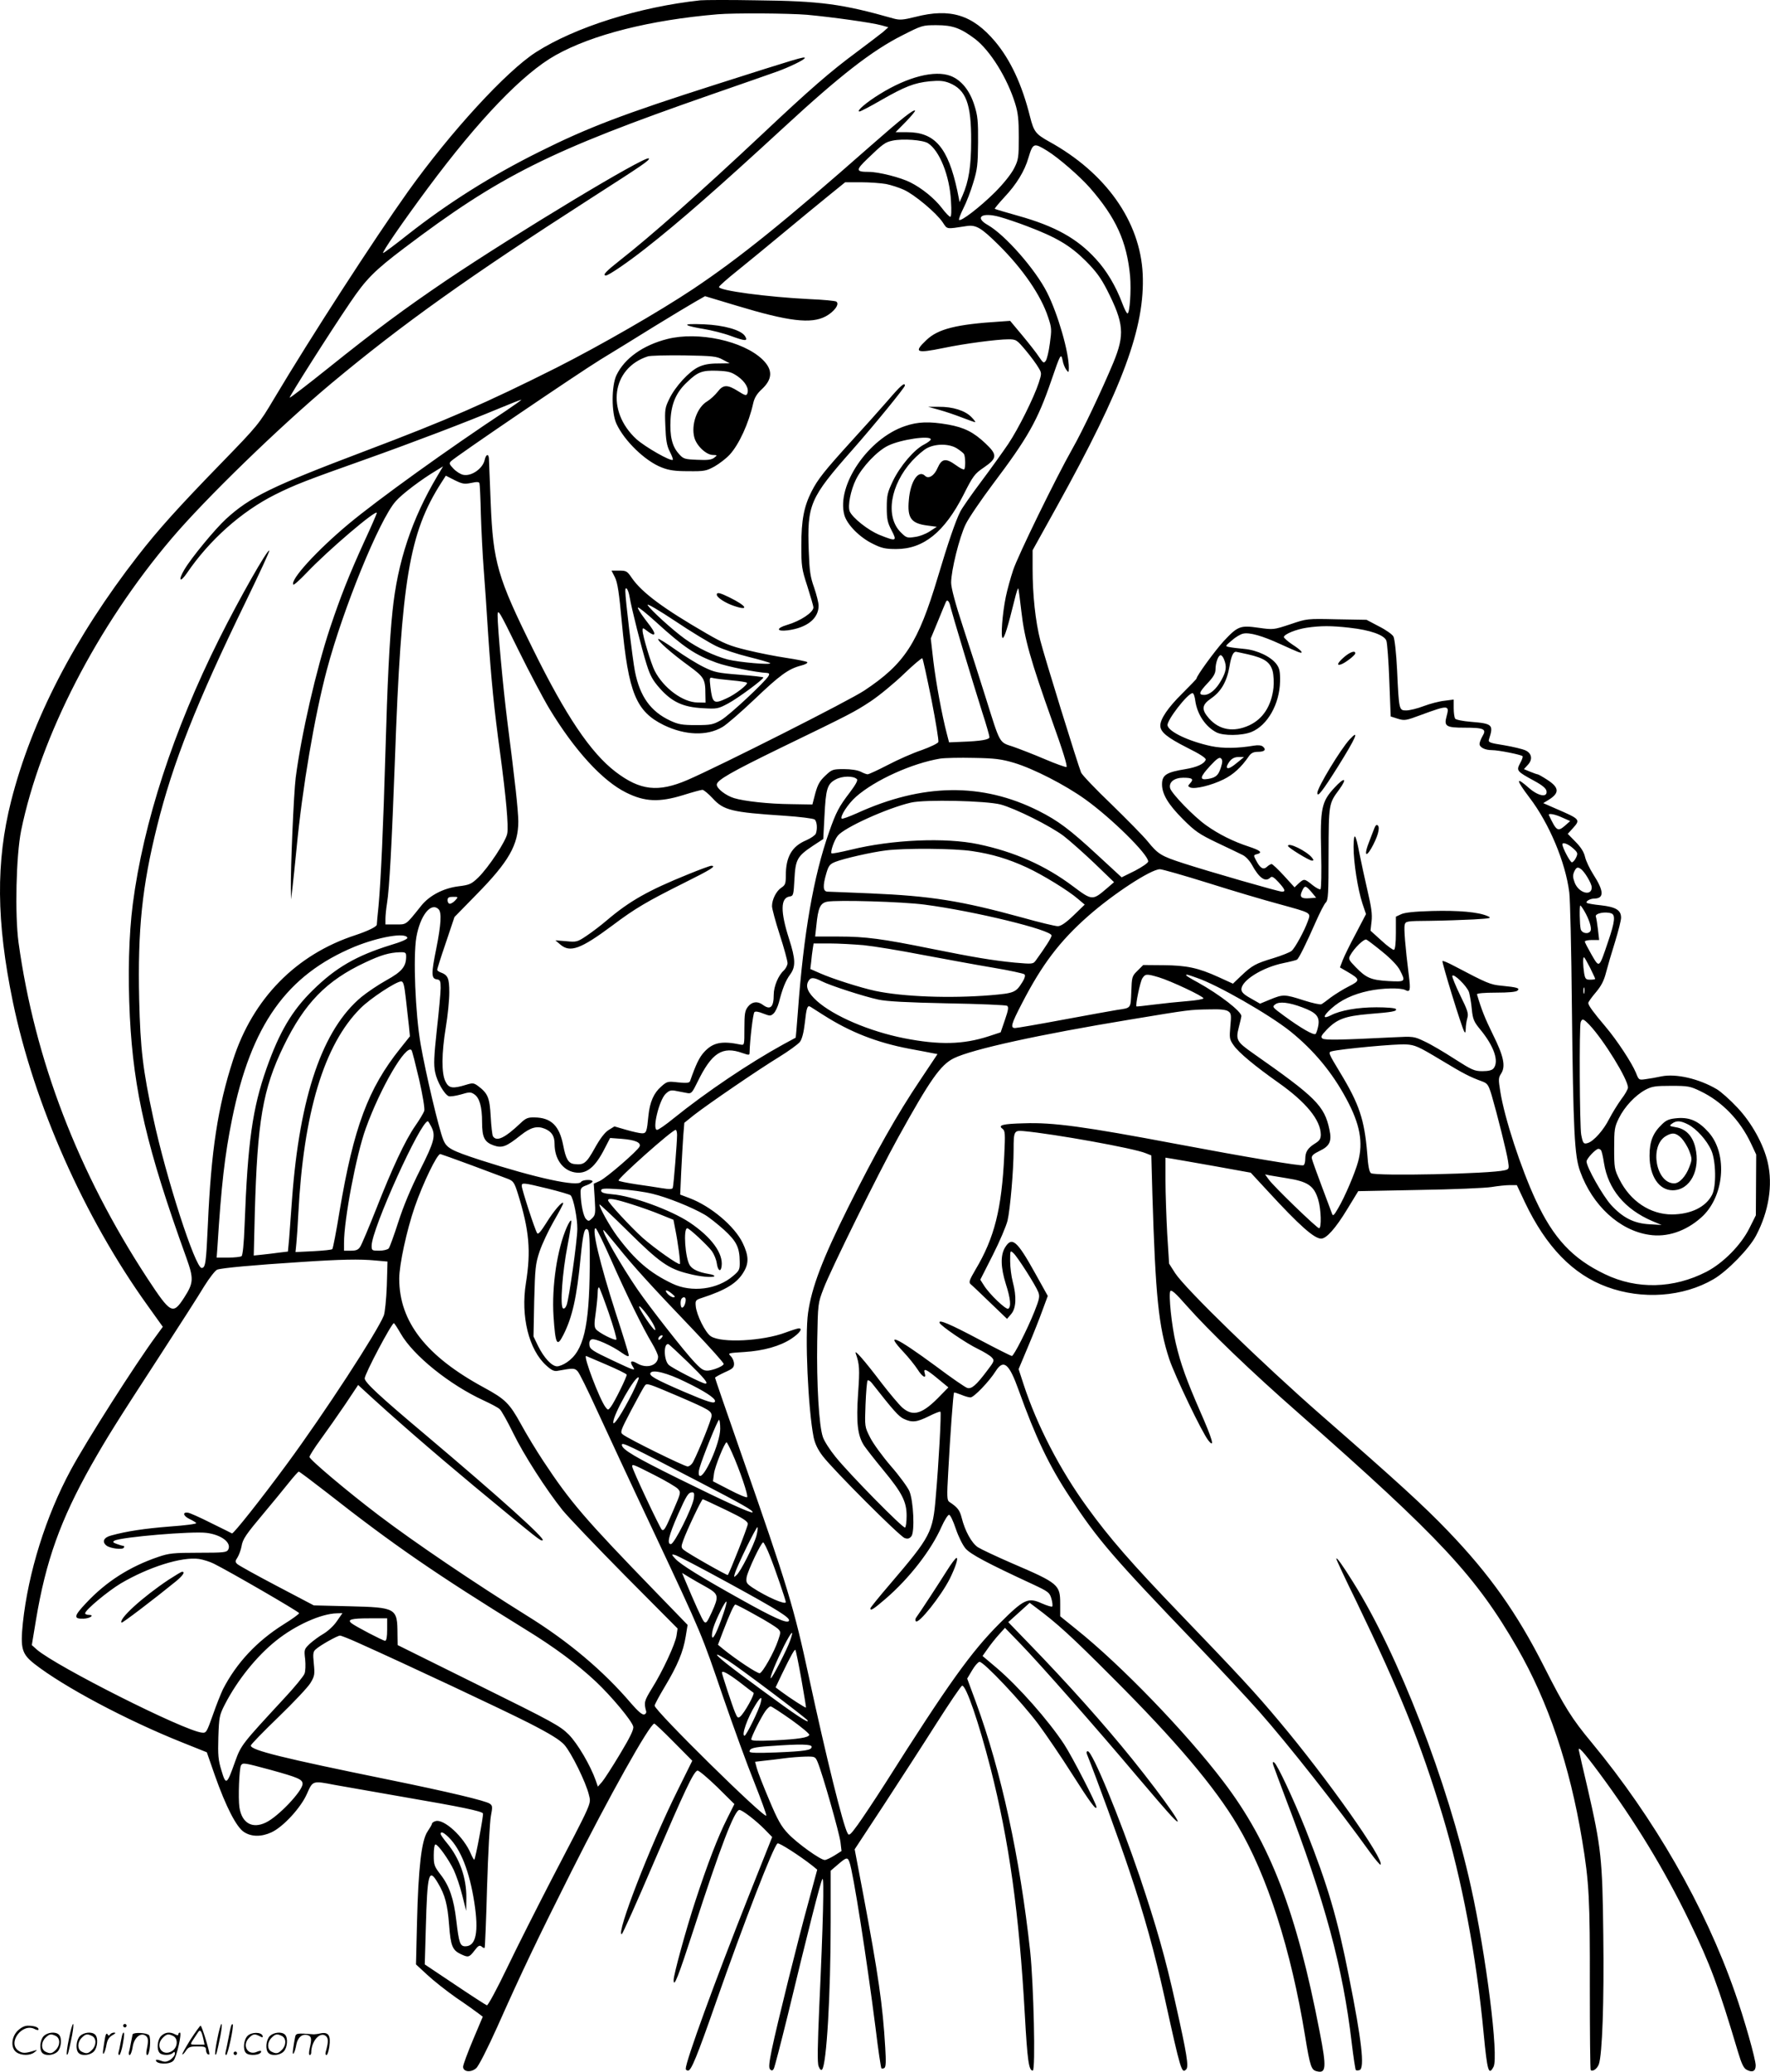 <svg version="1.0" xmlns="http://www.w3.org/2000/svg"
  viewBox="0 0 1025.64 1200.297"
 preserveAspectRatio="xMidYMid meet">
<g transform="translate(-0.657,1200.586) scale(0.1,-0.1)"
fill="#000000" stroke="none">
<path d="M4065 12004 c-353 -38 -725 -155 -952 -300 -171 -109 -496 -463 -743
-809 -195 -274 -561 -839 -776 -1200 -86 -145 -95 -156 -303 -370 -250 -257
-368 -388 -486 -540 -367 -472 -615 -952 -734 -1420 -89 -352 -86 -698 10
-1163 123 -593 413 -1248 781 -1760 l88 -123 -38 -52 c-121 -164 -405 -610
-495 -777 -145 -268 -247 -596 -278 -887 -15 -147 -6 -179 66 -236 170 -133
534 -327 860 -457 l140 -56 47 -135 c64 -181 124 -297 167 -326 43 -29 101
-30 160 -3 68 31 171 143 206 223 34 77 32 77 161 52 44 -8 223 -39 399 -70
333 -57 452 -82 460 -95 5 -7 -43 -261 -50 -268 -2 -2 -11 13 -20 34 -41 98
-156 204 -205 189 -11 -3 -20 -10 -20 -14 0 -5 -12 -25 -26 -46 -35 -52 -53
-206 -61 -525 l-6 -245 65 -60 c35 -33 111 -93 168 -133 58 -39 116 -81 129
-91 l25 -19 -57 -135 c-31 -74 -57 -144 -57 -155 0 -30 46 -35 76 -8 14 12 65
112 123 241 143 321 233 509 427 895 217 432 456 860 482 860 4 0 55 -48 114
-108 l106 -107 -88 -178 c-156 -314 -355 -827 -321 -827 5 0 88 186 185 413
181 421 231 528 254 535 7 2 58 -41 114 -95 l100 -99 -42 -84 c-54 -107 -112
-258 -184 -477 -54 -164 -126 -427 -126 -458 0 -50 27 19 114 287 157 485 239
698 267 698 17 0 98 -63 147 -113 l43 -44 -135 -339 c-198 -499 -366 -960
-366 -1004 0 -5 6 -10 14 -10 18 0 52 83 161 395 164 468 334 907 357 921 9 6
131 -73 202 -129 l28 -23 -50 -185 c-62 -224 -183 -712 -213 -856 -16 -79 -19
-107 -10 -116 9 -9 14 -8 21 3 5 8 41 148 81 310 116 481 190 774 201 790 11
18 4 -264 -18 -736 -10 -232 -12 -329 -4 -349 7 -18 14 -25 20 -19 26 26 50
433 50 856 l0 296 42 36 c49 42 56 44 67 13 21 -55 100 -559 151 -960 15 -126
31 -231 34 -234 2 -3 10 -2 17 2 9 6 10 37 5 119 -14 245 -41 427 -127 885
l-50 263 169 257 c92 141 230 354 306 474 76 119 142 217 148 217 23 0 95
-209 164 -477 108 -424 166 -840 199 -1430 15 -267 23 -323 46 -323 17 0 5
501 -15 690 -60 548 -167 1041 -314 1443 l-51 138 28 47 c15 26 34 48 43 50
22 4 244 -231 342 -362 45 -61 133 -190 195 -288 104 -164 141 -214 141 -191
0 19 -140 291 -187 363 -92 140 -264 334 -389 441 l-84 71 29 41 c16 23 45 60
65 82 l36 40 92 -95 c106 -109 440 -488 669 -760 86 -102 177 -207 203 -235
106 -113 -30 85 -227 330 -164 203 -372 436 -600 671 l-118 122 62 56 62 56
36 -27 c121 -90 204 -165 441 -403 367 -366 597 -638 728 -860 172 -290 310
-721 391 -1220 29 -177 36 -197 68 -204 54 -14 57 21 17 226 -134 697 -288
1098 -559 1453 -215 283 -592 674 -851 881 l-94 76 0 72 c0 111 -9 119 -279
235 -90 39 -179 81 -198 93 -37 25 -75 95 -94 171 -11 43 -23 60 -72 92 -13 9
-14 32 -6 170 11 208 29 459 34 463 1 2 20 -4 40 -12 21 -9 45 -16 55 -16 20
0 109 93 146 152 46 72 78 45 134 -112 97 -270 175 -435 297 -619 162 -247
245 -343 737 -856 137 -143 298 -316 359 -385 168 -190 451 -549 645 -819 29
-40 56 -71 58 -68 26 25 -310 501 -584 827 -143 171 -233 268 -584 633 -274
285 -403 433 -531 610 -158 217 -291 474 -369 712 l-29 89 55 131 c30 71 68
167 84 212 l30 81 -74 133 c-105 189 -134 213 -174 147 -27 -45 -25 -115 5
-211 27 -84 32 -132 14 -143 -13 -8 -110 85 -141 135 l-21 33 72 142 c39 77
78 168 86 201 15 64 35 293 35 410 0 108 3 113 58 108 175 -16 642 -100 707
-128 l33 -13 6 -219 c18 -596 36 -773 98 -961 33 -98 190 -426 227 -472 39
-48 23 8 -48 169 -78 179 -113 274 -141 394 -24 100 -43 283 -32 303 6 10 32
-13 94 -84 135 -152 370 -378 648 -622 826 -727 1029 -946 1269 -1362 179
-312 304 -681 375 -1111 41 -245 46 -346 45 -850 0 -263 2 -481 5 -484 11 -11
37 7 47 33 20 55 31 362 26 749 -5 443 -12 506 -91 851 -26 109 -48 207 -50
217 -8 32 22 0 117 -128 207 -279 379 -562 523 -860 122 -252 168 -376 281
-755 22 -74 34 -97 52 -106 33 -17 51 -7 51 26 0 36 -67 273 -121 425 -174
498 -468 1008 -829 1445 -115 138 -158 207 -275 438 -158 313 -317 537 -557
787 -142 148 -291 284 -733 670 -342 299 -788 732 -849 825 l-35 55 -11 175
c-5 96 -10 234 -10 307 l0 132 38 -6 c20 -3 131 -23 246 -43 l210 -38 100
-108 c182 -198 268 -274 308 -274 31 0 84 60 151 170 l64 105 354 7 c195 3
383 11 419 17 36 6 83 11 106 11 l40 0 46 -98 c123 -259 279 -420 477 -492
204 -75 441 -58 617 45 79 46 208 178 247 254 73 139 97 291 67 422 -24 105
-93 230 -176 318 -42 45 -96 93 -120 107 -104 61 -236 91 -320 74 -27 -6 -67
-13 -90 -16 -41 -6 -41 -6 -58 37 -24 58 -110 189 -177 268 -68 80 -99 122
-99 136 0 6 20 34 44 62 32 38 47 68 59 115 9 35 32 114 52 177 19 62 35 125
35 140 0 44 -30 62 -116 72 -42 4 -79 11 -83 14 -8 9 20 25 44 25 58 1 56 44
-6 140 -21 33 -43 79 -48 102 -6 27 -24 56 -55 87 l-45 46 30 33 c45 50 42 52
-99 113 l-73 32 28 17 c68 41 66 73 -6 119 -26 17 -51 31 -55 31 -4 0 -23 7
-43 15 l-36 15 22 24 c30 31 24 67 -12 84 -16 8 -71 21 -123 30 -89 14 -95 17
-89 36 27 83 20 90 -105 100 -48 4 -88 12 -92 19 -4 7 -8 34 -8 61 l0 49 -54
-7 c-29 -3 -83 -17 -120 -31 -36 -14 -82 -25 -101 -25 -42 0 -42 1 -53 235 -5
99 -14 179 -21 193 -6 12 -44 39 -84 59 l-72 38 -172 3 c-173 4 -173 4 -270
-29 -97 -32 -98 -32 -184 -20 -106 15 -120 10 -203 -79 -50 -55 -156 -200
-156 -215 0 -3 -38 -42 -84 -88 -81 -80 -126 -146 -126 -185 0 -37 40 -69 154
-127 77 -38 113 -62 109 -71 -9 -24 -51 -43 -117 -54 -111 -18 -136 -34 -136
-88 0 -57 36 -117 122 -203 70 -70 94 -86 196 -135 65 -31 131 -62 148 -71 18
-8 41 -33 54 -56 43 -79 79 -104 108 -75 9 9 20 2 47 -27 38 -42 43 -55 20
-55 -19 0 -425 117 -570 164 -130 42 -148 53 -208 127 -25 31 -120 127 -210
215 -91 87 -170 170 -176 184 -20 50 -212 669 -236 764 -29 113 -45 265 -45
418 l0 106 141 254 c382 689 511 1038 497 1347 -15 305 -214 586 -543 767 -77
43 -88 57 -110 144 -46 185 -113 329 -203 436 -130 154 -259 194 -461 142 -72
-18 -91 -19 -125 -10 -299 85 -424 102 -796 106 -157 3 -303 2 -325 0z m620
-84 c141 -13 373 -45 430 -61 l39 -11 -30 -27 c-17 -14 -87 -67 -155 -118
-150 -111 -268 -213 -544 -473 -360 -338 -649 -594 -827 -733 -80 -63 -103
-87 -80 -87 15 0 124 74 227 155 197 154 426 355 806 705 323 298 508 442 682
530 116 59 119 60 200 60 94 0 140 -17 224 -80 87 -67 186 -225 232 -374 17
-54 21 -94 21 -195 0 -117 -2 -131 -27 -180 -16 -32 -60 -88 -112 -140 -86
-85 -196 -170 -207 -159 -3 3 8 33 25 67 17 33 43 100 57 148 24 77 27 106 28
233 1 123 -2 155 -21 215 -27 87 -76 147 -138 171 -92 35 -249 -5 -410 -105
-77 -47 -140 -101 -118 -101 6 0 62 29 124 65 138 79 193 101 284 110 55 5 80
3 113 -10 96 -39 127 -121 126 -335 0 -148 -14 -235 -50 -317 l-17 -38 -13 65
c-54 251 -130 340 -291 340 l-67 0 59 60 c32 33 56 62 54 65 -9 8 -74 -43
-254 -201 -504 -444 -765 -654 -1033 -833 -195 -130 -537 -327 -792 -456 -409
-205 -626 -300 -1110 -483 -539 -204 -664 -265 -804 -393 -64 -59 -201 -225
-241 -293 -38 -64 -26 -80 15 -20 130 191 315 356 510 454 116 58 182 83 520
203 281 100 588 217 782 298 65 27 121 49 125 49 4 0 -35 -28 -87 -63 -336
-222 -742 -514 -915 -658 -185 -155 -337 -322 -319 -350 2 -5 37 26 77 68 120
127 407 372 407 347 0 -4 -31 -76 -70 -160 -90 -197 -140 -324 -201 -506 -81
-244 -167 -620 -199 -868 -11 -83 -30 -526 -28 -645 l1 -60 8 65 c4 36 15 139
24 230 33 350 105 771 176 1037 94 353 304 868 398 974 36 42 150 128 236 179
l39 24 -32 -54 c-149 -250 -232 -500 -261 -785 -17 -158 -30 -421 -41 -815
-12 -426 -27 -755 -40 -894 -6 -54 -10 -102 -10 -107 0 -12 -52 -37 -124 -61
-344 -112 -595 -368 -709 -723 -89 -274 -127 -527 -146 -955 -10 -222 -14
-250 -36 -250 -37 0 -206 522 -280 867 -61 281 -75 403 -82 688 -9 407 17 656
104 1005 91 366 227 711 515 1303 77 159 138 290 135 293 -10 10 -173 -277
-290 -511 -266 -532 -440 -1066 -501 -1537 -23 -179 -29 -410 -17 -653 22
-432 99 -764 327 -1395 44 -123 43 -146 -13 -233 -65 -100 -77 -93 -212 112
-402 614 -653 1267 -747 1946 -22 164 -14 504 15 649 112 545 441 1185 872
1692 197 232 627 649 926 899 410 342 792 615 1508 1075 301 193 339 219 331
228 -19 18 -768 -434 -1171 -705 -251 -170 -411 -289 -688 -511 -120 -96 -220
-173 -222 -170 -4 4 236 383 352 553 90 133 139 183 311 313 555 420 846 565
1777 889 182 63 353 123 381 133 73 26 164 70 164 80 0 10 -46 -4 -510 -152
-542 -173 -745 -250 -1031 -393 -277 -138 -526 -295 -759 -478 -74 -59 -139
-107 -143 -107 -11 0 115 182 258 375 298 401 552 665 741 771 214 120 549
204 939 237 95 8 410 6 520 -3z m699 -744 c67 -43 125 -188 133 -333 4 -61 2
-93 -4 -93 -6 0 -28 23 -49 51 -43 56 -116 115 -182 148 -57 29 -184 61 -241
61 -76 0 -77 10 -8 76 90 87 103 96 145 105 60 13 177 4 206 -15z m691 -44
c66 -41 188 -147 247 -214 152 -174 214 -312 233 -511 7 -85 -2 -217 -15 -217
-5 0 -18 26 -30 58 -38 101 -91 190 -153 257 -108 119 -237 191 -452 251 -71
20 -132 38 -134 40 -2 2 23 32 56 68 69 73 117 151 139 228 26 86 31 88 109
40z m-935 -192 c30 -6 77 -21 105 -34 61 -28 187 -133 224 -188 28 -42 18 -40
137 -22 56 9 86 -9 188 -110 140 -139 245 -292 286 -418 21 -62 21 -72 10
-152 -6 -46 -17 -92 -24 -101 -11 -15 -15 -12 -38 22 -14 22 -58 78 -97 125
l-71 85 -57 -4 c-256 -16 -361 -43 -428 -107 -76 -72 -61 -79 100 -46 119 25
309 50 374 50 46 0 49 -2 102 -65 30 -36 63 -81 73 -99 19 -31 19 -34 2 -87
-28 -86 -119 -269 -177 -355 -29 -43 -99 -141 -156 -217 -57 -76 -112 -155
-122 -175 -27 -53 -71 -181 -130 -379 -115 -384 -192 -502 -425 -657 -86 -58
-839 -438 -1026 -519 -170 -73 -274 -61 -416 47 -144 110 -288 323 -479 711
-206 416 -231 504 -245 845 -5 124 -9 237 -10 253 0 36 -17 35 -25 -2 -11 -50
-77 -96 -124 -86 -16 3 -41 19 -57 36 -24 25 -26 31 -14 43 31 30 732 506 865
588 77 47 219 134 315 194 96 59 201 122 234 141 l58 33 183 -55 c301 -91 431
-107 516 -62 50 27 83 72 61 86 -7 4 -77 11 -155 14 -243 12 -531 50 -524 71
2 6 50 49 108 95 57 46 178 145 268 220 90 75 207 171 260 214 l95 77 92 0
c50 0 115 -5 144 -10z m819 -245 c169 -64 248 -111 337 -199 63 -63 90 -101
126 -171 97 -192 103 -257 36 -420 -66 -158 -178 -395 -238 -500 -94 -166
-316 -620 -343 -703 -15 -45 -34 -114 -42 -153 -20 -96 -31 -239 -18 -239 10
0 29 61 69 223 9 37 18 66 21 64 2 -3 10 -63 18 -134 18 -158 52 -279 178
-633 63 -175 91 -266 83 -268 -6 -1 -63 19 -126 46 -63 27 -146 59 -183 72
-82 27 -73 11 -159 285 -33 105 -91 287 -130 405 -46 139 -70 231 -70 260 0
71 48 264 84 338 18 37 89 141 157 232 203 269 260 369 340 603 52 152 56 159
65 115 3 -19 13 -43 21 -54 14 -18 14 -18 15 9 1 91 -63 313 -126 438 -67 133
-242 333 -343 391 -80 45 -35 76 69 47 36 -10 107 -34 159 -54z m-3222 -1487
c32 7 45 7 48 -2 2 -6 6 -87 8 -181 3 -93 10 -233 16 -310 6 -77 18 -248 26
-380 18 -269 35 -439 70 -695 34 -253 49 -420 41 -463 -8 -45 -108 -196 -168
-255 -40 -38 -50 -43 -115 -51 -87 -11 -168 -53 -216 -113 -91 -114 -84 -108
-148 -108 l-59 0 0 33 c0 17 4 58 9 89 14 82 28 350 46 833 37 1040 83 1314
268 1603 l27 42 51 -26 c45 -22 56 -24 96 -16z m2778 -721 c9 -37 125 -423
184 -610 23 -70 41 -134 41 -142 0 -14 -48 -23 -164 -27 l-70 -3 -13 50 c-28
107 -63 296 -78 421 l-15 131 41 99 c22 54 43 105 46 111 8 20 21 6 28 -30z
m-2325 -587 c145 -240 307 -418 445 -486 108 -54 192 -57 329 -15 54 17 105
31 113 31 7 0 34 -22 59 -49 64 -70 111 -81 414 -101 90 -6 170 -16 177 -22
14 -11 17 -55 7 -82 -4 -9 -28 -26 -55 -38 -84 -35 -119 -96 -119 -205 0 -46
-3 -55 -26 -70 -29 -19 -54 -68 -54 -107 0 -14 20 -89 45 -166 25 -77 45 -151
45 -164 0 -12 -10 -31 -21 -42 -32 -28 -59 -93 -59 -141 0 -73 -20 -91 -64
-58 -30 22 -62 18 -85 -11 -18 -23 -21 -41 -21 -126 0 -97 0 -98 -22 -94 -110
23 -161 12 -212 -44 -28 -31 -47 -71 -81 -168 -4 -10 -20 -12 -68 -7 -62 7
-65 6 -99 -24 -43 -37 -66 -90 -74 -168 -9 -94 -12 -103 -37 -103 -12 0 -53 9
-91 20 l-69 20 -34 -21 c-22 -14 -49 -49 -80 -105 -49 -88 -63 -99 -119 -92
-34 4 -49 30 -64 109 -22 113 -70 160 -166 161 -38 1 -51 -4 -82 -34 -91 -86
-138 -108 -159 -75 -4 6 -10 58 -13 114 -6 109 -16 134 -73 177 -25 18 -31 19
-70 7 -78 -24 -100 -20 -119 19 -24 47 -23 163 2 315 11 66 20 156 20 201 0
84 -8 101 -52 117 -10 4 -18 10 -18 15 0 4 22 75 50 156 l50 149 128 131 c187
190 242 287 242 423 -1 68 -18 224 -64 583 -25 198 -56 538 -56 613 1 38 11
20 118 -198 65 -132 147 -287 182 -345z m4637 469 c119 -13 201 -42 213 -75 5
-13 13 -117 17 -231 l8 -208 41 -13 c39 -12 47 -11 135 22 158 58 166 58 148
-8 -16 -58 -3 -66 105 -66 112 0 128 -8 103 -49 -9 -16 -17 -36 -17 -45 0 -20
31 -36 72 -36 37 0 168 -26 177 -35 3 -3 -3 -22 -14 -41 -23 -43 -19 -47 80
-101 50 -27 71 -45 73 -61 6 -38 -47 -29 -101 18 -79 70 -78 51 3 -56 113
-148 208 -373 230 -549 5 -38 12 -335 15 -660 8 -727 15 -866 48 -956 71 -197
228 -342 400 -367 102 -16 211 20 300 99 135 118 157 367 45 494 -58 65 -107
88 -180 83 -47 -4 -64 -10 -89 -34 -54 -51 -74 -100 -74 -184 0 -118 55 -200
134 -200 101 0 163 118 131 249 -16 66 -55 107 -112 116 -39 7 -40 8 -23 21
26 19 49 18 94 -5 48 -25 108 -91 134 -150 27 -61 30 -209 4 -258 -37 -71
-123 -112 -232 -113 -126 0 -242 77 -305 204 -28 56 -30 66 -30 178 0 110 2
124 27 175 33 67 95 133 154 165 38 20 58 23 149 23 97 0 110 -2 170 -31 125
-60 229 -167 293 -303 l30 -64 -1 -176 -1 -176 -37 -74 c-48 -97 -151 -202
-249 -253 -190 -98 -403 -104 -589 -14 -188 90 -298 208 -401 430 -85 183
-181 475 -205 629 -11 69 -11 79 5 103 27 42 15 101 -48 227 -46 94 -65 141
-92 232 -1 6 40 10 111 10 72 0 117 4 124 12 15 14 -1 19 -92 28 -66 6 -84 14
-276 115 -34 18 -64 31 -67 28 -5 -5 111 -383 126 -408 6 -11 8 -7 9 15 0 17
4 44 9 62 8 27 2 45 -41 132 -27 56 -48 107 -46 113 6 18 86 -60 97 -95 5 -18
13 -62 16 -98 6 -59 12 -73 51 -120 78 -95 108 -183 75 -223 -9 -11 -30 -16
-65 -16 -46 0 -61 7 -161 71 -60 39 -138 85 -173 101 -63 30 -64 30 -185 24
-300 -15 -393 -17 -407 -7 -12 9 -8 17 25 52 59 61 106 78 242 90 138 11 166
16 158 29 -3 6 -54 10 -113 10 -109 0 -209 -18 -263 -46 -49 -25 -48 -6 1 38
55 50 127 84 217 103 79 17 186 19 213 5 28 -15 31 -1 20 86 -21 168 -29 270
-24 292 6 21 10 22 148 23 77 1 191 5 251 8 102 6 108 8 80 20 -53 23 -166 33
-320 29 -104 -3 -159 -9 -180 -19 l-30 -14 0 -94 c0 -57 -4 -96 -11 -98 -5 -2
-39 22 -73 54 l-63 57 6 53 c5 42 -1 84 -24 182 -16 70 -37 166 -46 212 -22
117 -33 130 -34 39 0 -92 24 -244 51 -328 l21 -62 -59 -113 c-33 -61 -67 -131
-76 -154 l-16 -42 43 -25 c75 -44 76 -51 8 -85 -32 -16 -78 -45 -103 -63 -24
-19 -49 -37 -55 -40 -6 -4 -52 6 -102 22 -111 36 -121 36 -196 5 l-58 -24 -54
31 c-40 22 -54 36 -54 52 0 51 121 127 243 152 39 8 74 17 79 20 11 7 54 94
108 217 24 54 50 106 59 114 14 14 16 52 16 282 1 290 1 291 62 373 49 68 31
74 -28 10 -75 -81 -83 -120 -77 -374 3 -115 1 -211 -4 -214 -5 -3 -26 8 -47
25 -46 37 -48 37 -79 9 l-24 -23 -62 68 c-34 37 -66 67 -71 67 -5 0 -17 -7
-27 -16 -21 -20 -40 -8 -64 39 -14 27 -14 29 5 34 36 9 23 21 -46 44 -89 29
-174 71 -248 124 -72 51 -199 183 -208 214 -9 35 24 61 76 61 53 0 62 -8 41
-31 -16 -17 -15 -19 1 -26 28 -10 122 13 191 47 57 28 102 69 147 134 13 19
27 26 52 26 39 0 51 12 30 30 -9 8 -28 10 -52 6 -93 -16 -181 -17 -248 -3
-130 28 -246 83 -253 120 -6 28 117 187 145 187 6 0 13 -20 16 -45 11 -78 59
-149 122 -182 40 -21 148 -20 203 2 93 38 163 161 166 292 1 58 -3 77 -20 100
-32 44 -112 82 -185 89 -35 3 -75 8 -89 11 -25 5 -25 5 14 38 21 19 51 37 67
40 36 8 111 -13 215 -61 43 -20 90 -40 102 -45 39 -15 22 8 -33 43 -27 18 -49
38 -49 43 2 17 72 45 132 54 83 12 141 12 249 0z m-589 -154 c95 -22 128 -44
143 -97 6 -24 8 -66 5 -96 -12 -106 -61 -181 -140 -218 -91 -42 -174 -28 -234
40 -45 52 -42 78 13 116 58 40 91 98 106 185 10 59 21 84 37 85 2 0 33 -7 70
-15z m-138 -31 c16 -40 12 -68 -16 -118 -30 -54 -67 -86 -100 -86 -34 0 -30
15 21 69 33 35 45 56 45 79 0 38 16 82 30 82 6 0 15 -12 20 -26z m-1696 -231
c25 -128 43 -238 40 -246 -3 -8 -47 -29 -97 -47 -51 -17 -139 -56 -196 -86
-58 -30 -110 -54 -117 -54 -6 0 -25 7 -40 15 -18 9 -56 15 -97 15 -65 0 -70
-2 -108 -38 -32 -30 -44 -51 -58 -102 l-17 -65 -122 2 c-130 1 -274 17 -332
35 -48 15 -100 55 -100 78 0 26 85 74 368 212 407 197 430 209 524 271 51 34
138 106 193 159 55 53 103 93 106 90 4 -4 27 -111 53 -239z m480 -367 c112
-34 294 -127 411 -211 151 -108 365 -319 365 -360 0 -8 -35 -32 -77 -54 l-77
-38 -141 130 c-160 148 -227 198 -340 255 -328 165 -673 160 -1054 -14 -45
-20 -84 -34 -87 -31 -12 11 37 87 83 127 110 97 325 194 488 221 28 4 115 6
195 4 121 -2 160 -7 234 -29z m1198 -24 c-15 -48 -29 -61 -76 -69 -51 -8 -47
11 14 77 38 41 53 51 62 42 9 -9 9 -21 0 -50z m103 33 c-43 -36 -63 -46 -69
-36 -3 5 4 20 15 35 14 18 30 26 52 26 l32 0 -30 -25z m-2213 -103 c7 -7 -8
-33 -41 -77 -62 -81 -80 -114 -120 -229 -90 -255 -148 -588 -181 -1041 -6 -82
-12 -150 -13 -151 -1 -1 -33 -18 -72 -39 -198 -109 -445 -275 -636 -429 -44
-36 -87 -66 -95 -66 -30 0 12 173 50 209 21 20 31 23 63 16 21 -4 49 -9 63
-12 22 -4 28 2 58 64 83 170 144 210 261 168 38 -13 41 -13 41 3 2 75 20 226
28 234 6 6 24 3 51 -8 39 -15 43 -15 60 0 10 9 24 38 31 64 20 79 39 127 65
162 33 45 32 88 -6 206 -51 159 -50 238 3 246 22 3 23 9 28 100 6 114 16 133
106 193 l61 40 7 132 c8 159 16 187 65 213 37 21 103 22 123 2z m833 -147 c85
-23 288 -124 366 -183 36 -28 116 -99 178 -158 l113 -109 -43 -37 c-82 -70
-84 -70 -196 14 -160 120 -338 199 -548 243 -190 40 -499 27 -738 -32 -59 -14
-109 -24 -112 -21 -8 8 15 76 36 102 37 47 286 160 424 192 82 19 434 11 520
-11z m3255 -76 l45 -20 -28 -25 c-44 -38 -51 -34 -95 59 -7 13 33 7 78 -14z
m61 -177 c28 -25 30 -30 18 -55 -7 -15 -18 -27 -24 -27 -10 0 -55 85 -55 104
0 15 33 3 61 -22z m-3481 -17 c115 -17 208 -45 315 -94 95 -44 244 -136 298
-183 l39 -33 -65 -63 c-45 -43 -73 -62 -91 -62 -14 0 -107 22 -206 50 -354 97
-528 125 -878 140 -125 5 -237 10 -249 10 -28 0 -30 32 -8 107 13 44 20 53 53
66 48 19 210 56 292 66 110 14 397 12 500 -4z m3526 -103 c22 -14 64 -85 64
-107 0 -54 -76 -33 -99 28 -11 29 -11 43 -3 62 12 26 20 30 38 17z m-2158 -82
c142 -45 325 -99 407 -121 195 -54 188 -49 170 -100 -20 -56 -74 -155 -94
-172 -9 -8 -56 -27 -105 -42 -103 -31 -124 -42 -188 -103 l-47 -45 -81 37
c-120 55 -188 69 -322 70 l-117 1 -33 -33 c-32 -31 -33 -36 -36 -122 -4 -98 0
-93 -82 -105 -25 -4 -164 -29 -309 -56 -144 -27 -272 -49 -282 -49 -29 0 -24
21 40 144 115 223 218 359 381 503 147 130 366 273 418 273 13 0 139 -36 280
-80z m598 -52 l27 -33 -38 -3 c-48 -4 -60 7 -44 41 16 35 21 34 55 -5z m-4961
-48 c-10 -11 -24 -20 -32 -20 -7 0 -13 9 -13 20 0 16 7 20 32 20 30 0 31 0 13
-20z m2719 -25 c290 -38 736 -147 736 -179 0 -12 -36 -68 -91 -144 -16 -22
-19 -22 -123 -13 -131 13 -232 30 -486 81 -281 57 -378 70 -532 70 l-138 0 7
63 c10 103 22 131 63 139 57 11 435 0 564 -17z m3823 -37 c27 -46 43 -96 37
-113 -10 -24 -51 -18 -58 8 -6 25 -8 137 -2 137 2 0 13 -15 23 -32z m-6639 10
c19 -19 14 -89 -13 -226 -30 -147 -30 -176 3 -180 19 -3 22 -9 22 -50 0 -26
-10 -134 -22 -241 -17 -157 -19 -204 -10 -247 11 -55 53 -128 79 -139 9 -3 41
2 70 10 50 15 57 15 78 1 30 -20 45 -72 45 -161 0 -89 14 -116 67 -135 49 -17
73 -8 157 59 58 46 95 56 141 37 39 -17 55 -42 55 -87 0 -86 46 -152 115 -165
69 -13 120 28 176 139 l31 60 67 -5 c77 -6 113 -21 104 -44 -9 -23 -191 -181
-231 -200 l-35 -16 6 -90 c5 -81 4 -91 -15 -110 -18 -18 -22 -19 -36 -4 -15
15 -30 87 -31 151 -1 27 4 33 34 44 19 7 35 17 35 22 0 13 -57 11 -66 -2 -18
-31 -261 22 -584 126 -171 56 -195 69 -215 118 -26 64 -102 387 -131 553 -31
180 -44 506 -25 619 22 127 85 207 129 163z m6796 -24 c24 -9 20 -49 -18 -160
-54 -160 -51 -158 -97 -79 -21 37 -39 71 -39 76 0 5 19 9 41 9 l42 0 -7 61
c-4 33 -9 66 -12 74 -8 19 55 32 90 19z m-6977 -141 c3 -7 -34 -24 -99 -43
-196 -61 -316 -130 -448 -260 -121 -118 -194 -242 -269 -454 -81 -230 -109
-424 -127 -906 -4 -110 -11 -178 -18 -182 -6 -4 -41 -8 -77 -8 l-67 0 5 68
c22 351 42 525 84 733 110 546 316 836 710 1000 140 57 296 84 306 52z m5652
-83 c49 -40 88 -81 100 -106 34 -66 32 -67 -67 -62 -101 6 -129 18 -190 81
-39 40 -43 47 -32 67 23 43 82 100 95 92 8 -4 50 -36 94 -72z m-3008 40 c59
-6 212 -31 340 -56 129 -24 312 -58 408 -74 96 -16 179 -34 184 -39 6 -6 2
-22 -11 -43 -39 -63 -48 -66 -186 -78 -235 -19 -505 -9 -667 25 -84 18 -248
70 -320 102 l-57 25 5 41 c2 23 6 57 9 75 l5 32 92 0 c51 0 140 -5 198 -10z
m-2651 -65 c0 -59 -24 -88 -114 -138 -47 -26 -112 -70 -145 -97 -225 -187
-358 -574 -402 -1170 -6 -85 -14 -189 -17 -230 l-7 -75 -50 -6 c-27 -4 -72 -9
-99 -12 l-49 -5 6 243 c15 538 46 720 167 970 121 249 248 380 473 485 91 43
140 57 200 59 33 1 37 -2 37 -24z m6860 -65 c16 -33 30 -62 30 -65 0 -3 -13
-5 -29 -5 -25 0 -29 4 -35 38 -7 45 -8 92 -1 92 3 0 18 -27 35 -60z m-2499
-56 c70 -21 259 -110 259 -122 0 -5 -42 -12 -92 -16 -51 -4 -138 -13 -193 -20
-55 -7 -101 -12 -103 -11 -7 6 21 143 34 163 17 26 24 27 95 6z m220 -3 c121
-41 419 -212 541 -309 137 -110 244 -239 326 -392 79 -146 99 -252 68 -365
-17 -63 -77 -205 -116 -270 -24 -42 -30 -46 -35 -30 -4 11 -31 83 -60 160 -29
77 -55 149 -57 160 -2 15 8 25 45 43 59 28 72 56 57 124 -29 138 -79 187 -443
442 -94 66 -101 78 -82 150 8 31 15 61 15 65 0 27 -126 125 -252 195 -38 20
-68 39 -68 41 0 7 2 7 61 -14z m-2173 -20 c52 -26 244 -88 327 -106 49 -11
168 -17 402 -22 183 -3 338 -10 345 -14 10 -7 8 -23 -12 -81 l-25 -73 -70 -23
c-148 -48 -286 -51 -490 -11 -201 40 -407 128 -505 216 -51 46 -67 82 -50 113
13 25 31 25 78 1z m-2410 -98 c6 -54 14 -126 18 -160 l6 -61 -55 -69 c-187
-233 -271 -458 -353 -946 -19 -117 -38 -215 -42 -218 -4 -4 -53 -9 -110 -12
l-103 -5 5 51 c3 29 8 104 11 167 30 589 149 983 360 1194 55 56 207 156 236
156 13 0 18 -18 27 -97z m6829 30 c-3 -10 -5 -4 -5 12 0 17 2 24 5 18 2 -7 2
-21 0 -30z m-1635 -83 c81 -30 102 -53 94 -104 -4 -22 -11 -45 -16 -50 -10
-10 -84 32 -186 107 -64 47 -67 50 -48 64 23 18 79 12 156 -17z m-2772 -46
c152 -97 306 -158 495 -194 61 -11 122 -23 137 -26 l27 -5 -98 -147 c-138
-205 -260 -422 -420 -742 -148 -297 -211 -462 -232 -610 -19 -132 0 -556 32
-720 8 -38 24 -72 53 -110 61 -80 447 -466 475 -475 18 -6 28 -3 39 11 20 27
12 204 -12 261 -10 23 -58 89 -107 145 -49 57 -103 131 -120 165 -32 63 -32
63 -27 193 3 72 8 133 12 138 4 4 15 -3 24 -14 128 -163 155 -193 185 -208 49
-23 75 -20 146 15 34 17 64 29 67 26 6 -5 -10 -301 -27 -492 -17 -208 -28
-229 -268 -510 -61 -71 -111 -133 -111 -137 0 -17 18 -5 89 56 137 118 264
282 323 416 17 38 37 70 44 70 7 0 24 -36 39 -81 16 -47 40 -95 57 -115 30
-33 118 -81 390 -207 90 -42 97 -48 107 -83 6 -20 8 -41 5 -45 -2 -4 -29 4
-59 17 -81 37 -104 27 -246 -115 -164 -164 -295 -346 -664 -929 -61 -95 -132
-202 -159 -239 -42 -58 -50 -64 -58 -48 -26 45 -124 441 -223 900 -89 412
-120 516 -396 1306 -82 235 -149 429 -149 433 0 3 25 17 55 31 46 20 55 28 55
49 0 15 -8 34 -19 45 -18 18 -16 18 78 24 112 7 208 34 273 77 47 31 68 60 44
60 -8 0 -42 -11 -77 -24 -133 -50 -372 -62 -433 -22 -32 20 -84 125 -88 176
-3 32 0 35 37 47 138 45 204 86 241 150 31 51 29 95 -6 168 -47 97 -184 213
-309 260 l-53 20 6 135 c4 74 9 168 12 208 l6 73 56 45 c85 66 373 263 491
335 57 35 112 75 123 89 12 16 22 55 28 108 10 91 15 106 33 95 7 -4 41 -26
77 -49z m2345 22 c16 -11 17 -22 11 -86 -6 -68 -5 -76 19 -110 29 -42 120
-118 260 -217 160 -113 244 -216 245 -300 0 -25 -7 -36 -35 -53 -41 -26 -55
-48 -55 -89 0 -16 -4 -33 -10 -36 -11 -7 -337 48 -740 124 -529 100 -712 125
-879 119 -125 -3 -154 -11 -125 -32 15 -12 16 -27 10 -152 -15 -313 -57 -480
-167 -664 -35 -60 -40 -73 -28 -84 8 -6 58 -54 112 -106 l99 -95 24 28 c29 34
32 101 9 187 -8 30 -15 84 -15 119 0 63 0 64 19 47 24 -22 129 -187 144 -226
10 -25 6 -41 -22 -112 -42 -105 -120 -258 -131 -258 -5 0 -89 42 -187 94 -173
92 -240 120 -232 98 7 -18 155 -119 222 -151 35 -17 71 -39 80 -49 17 -18 16
-22 -27 -78 -63 -84 -90 -107 -115 -99 -11 3 -94 60 -183 127 -234 172 -297
199 -185 80 29 -31 65 -76 80 -99 28 -45 53 -58 42 -23 -10 32 9 24 75 -31
l62 -51 -44 -45 c-105 -110 -160 -127 -223 -72 -19 17 -73 81 -120 142 -100
132 -160 200 -150 172 22 -63 24 -89 14 -230 -12 -173 -3 -247 35 -305 13 -19
62 -82 110 -140 110 -133 136 -184 136 -266 0 -35 -4 -65 -9 -68 -11 -7 -325
312 -404 411 -31 38 -64 89 -72 113 -23 65 -37 309 -33 556 4 219 4 219 37
305 40 106 318 669 431 873 187 338 247 423 324 461 106 52 493 137 1021 224
350 58 343 57 461 59 62 2 96 -2 109 -12z m2092 -78 c83 -88 223 -315 223
-363 0 -9 -17 -40 -39 -68 -21 -29 -53 -81 -70 -114 -32 -64 -89 -128 -123
-139 -25 -8 -29 -3 -39 48 -9 49 -12 628 -3 652 9 23 16 20 51 -16z m-863
-202 c134 -81 169 -99 243 -126 29 -11 35 -20 53 -79 31 -106 88 -332 95 -382
7 -44 6 -47 -19 -53 -83 -21 -746 -35 -775 -17 -10 6 -17 42 -22 115 -16 195
-46 285 -157 468 -68 112 -70 118 -49 123 53 14 377 44 431 40 52 -3 72 -12
200 -89z m-5919 -113 c21 -92 34 -171 30 -183 -4 -12 -27 -51 -53 -88 -59 -86
-132 -242 -227 -484 -42 -106 -83 -203 -91 -215 -11 -18 -24 -23 -54 -23 l-40
0 0 44 c0 138 71 512 126 664 85 236 233 489 265 454 4 -4 23 -80 44 -169z
m70 -273 c28 -54 19 -87 -65 -254 -51 -101 -96 -208 -125 -299 -25 -77 -50
-147 -56 -154 -7 -7 -31 -13 -55 -13 -42 0 -44 1 -44 29 0 95 283 721 326 721
2 0 10 -13 19 -30z m1425 -49 c0 -40 -20 -294 -25 -307 -2 -8 -20 -9 -62 -2
-32 5 -100 16 -152 23 -52 8 -97 17 -100 21 -9 9 310 294 331 294 4 0 8 -13 8
-29z m5819 -18 c15 -16 36 -49 46 -75 17 -45 17 -50 1 -92 -21 -56 -58 -96
-88 -96 -105 0 -145 214 -50 273 38 23 59 21 91 -10z m-464 -73 c3 -5 11 -38
16 -72 24 -152 121 -268 279 -336 l55 -23 -70 4 c-91 5 -155 38 -223 112 -48
53 -142 219 -142 252 0 16 53 73 69 73 5 0 13 -4 16 -10z m-6546 -85 c97 -36
192 -72 211 -79 32 -13 37 -21 58 -87 66 -213 76 -330 46 -517 -31 -192 17
-387 119 -478 30 -27 45 -34 65 -30 91 17 99 16 116 -3 10 -10 60 -112 112
-226 52 -113 200 -432 330 -707 281 -598 275 -585 404 -963 57 -165 136 -383
177 -484 40 -101 72 -189 70 -194 -7 -22 -647 608 -647 637 0 7 27 57 60 112
72 120 106 201 120 289 l11 67 -188 194 c-407 420 -490 516 -648 755 -39 59
-97 154 -129 213 -67 122 -92 146 -213 212 -337 182 -493 382 -493 632 0 80
43 280 90 416 48 138 129 306 148 306 2 0 84 -29 181 -65z m4723 -75 c123 -19
159 -44 183 -124 17 -56 20 -166 5 -166 -12 0 -265 244 -292 283 l-21 29 29
-6 c16 -3 59 -10 96 -16z m-4282 -60 c69 -17 129 -35 133 -39 17 -17 40 -136
39 -196 -1 -71 -48 -403 -62 -440 -6 -16 -14 -23 -21 -19 -18 11 -4 209 26
362 14 74 24 139 22 145 -3 7 -14 -10 -26 -37 -56 -127 -88 -342 -77 -516 11
-164 20 -181 57 -108 52 102 78 219 100 448 14 143 23 180 42 161 9 -9 12 -67
11 -214 -3 -352 -36 -489 -133 -554 -19 -13 -44 -23 -56 -23 -31 0 -76 49
-110 117 l-27 56 4 206 c5 189 7 213 31 286 15 44 52 123 82 175 30 52 55 99
55 104 0 20 -54 -42 -97 -112 -33 -52 -48 -70 -54 -60 -13 19 -89 254 -89 273
0 20 6 20 150 -15z m606 -30 c85 -20 230 -78 305 -122 24 -14 74 -54 111 -87
73 -67 90 -102 91 -184 1 -46 -2 -53 -38 -83 -91 -79 -240 -98 -352 -45 -132
63 -216 135 -321 276 -42 57 -102 164 -102 183 0 4 75 -66 168 -158 179 -177
232 -215 347 -243 67 -18 141 -24 151 -15 3 4 -11 10 -32 13 -59 10 -94 26
-110 50 -27 41 -39 215 -15 215 12 0 119 -100 143 -133 12 -17 25 -48 28 -69
6 -44 23 -55 28 -19 11 75 -59 170 -186 255 -109 72 -333 154 -449 163 -47 4
-63 10 -63 21 0 13 15 14 108 8 59 -3 144 -15 188 -26z m-119 -61 c54 -17 130
-44 170 -61 l72 -29 10 -52 c16 -78 32 -199 27 -204 -7 -8 -147 91 -216 152
-69 62 -200 204 -200 217 0 15 39 8 137 -23z m-122 -316 c89 -202 186 -400
239 -488 20 -33 36 -69 36 -79 0 -51 -65 -72 -121 -39 -36 21 -46 12 -24 -21
16 -24 5 -20 -116 37 -119 56 -134 66 -137 90 -2 18 2 29 13 33 19 8 119 -37
177 -79 26 -18 38 -23 38 -13 0 8 -34 119 -76 247 -93 290 -140 489 -116 489
5 0 44 -80 87 -177z m41 70 c88 -110 194 -227 443 -487 94 -99 171 -185 171
-192 0 -7 -22 -20 -49 -29 -57 -18 -69 -15 -118 37 -58 60 -262 321 -332 423
-96 140 -213 345 -197 345 2 0 39 -44 82 -97z m-1402 -80 l68 -6 -4 -141 c-3
-78 -11 -154 -17 -171 -39 -97 -346 -568 -561 -860 -150 -204 -311 -407 -319
-403 -3 2 -58 29 -121 60 -63 32 -124 59 -134 60 -33 5 -28 -19 8 -36 19 -9
37 -20 40 -24 3 -5 -66 -14 -152 -20 -150 -12 -250 -27 -341 -52 -43 -11 -55
-36 -28 -58 20 -17 93 -26 101 -13 4 6 3 11 -3 11 -5 0 -22 5 -38 11 -22 8
-25 12 -13 19 38 21 452 56 534 45 86 -11 146 -57 125 -97 -9 -16 -24 -18
-173 -18 -145 0 -170 -3 -232 -24 -165 -56 -302 -143 -418 -267 -72 -76 -75
-93 -15 -91 37 1 66 22 31 22 -12 0 -22 4 -22 9 0 19 130 127 206 173 163 96
355 156 454 142 25 -4 63 -16 85 -27 91 -45 495 -279 495 -287 0 -5 -40 -34
-90 -65 -156 -98 -273 -224 -351 -375 -12 -25 -39 -92 -59 -150 -36 -101 -38
-105 -64 -102 -104 11 -844 384 -956 481 l-29 26 24 145 c57 343 142 580 321
898 93 163 135 231 399 637 111 171 226 350 255 399 30 48 64 92 75 96 26 10
215 27 480 44 239 16 346 18 439 9z m1351 -306 c27 -80 47 -148 43 -152 -8 -8
-100 38 -118 60 -10 13 -11 31 -1 98 6 45 11 97 11 115 0 18 3 31 8 29 4 -3
29 -70 57 -150z m366 113 c18 -15 20 -19 8 -20 -9 0 -24 9 -34 20 -23 26 -4
26 26 0z m79 -34 c0 -22 -11 -46 -21 -46 -10 0 -12 43 -2 53 11 12 23 8 23 -7z
m-190 -138 c12 -21 17 -38 12 -38 -11 0 -92 121 -92 136 1 13 55 -54 80 -98z
m-1461 -59 c73 -127 283 -296 481 -387 41 -19 83 -41 92 -50 10 -8 44 -69 77
-136 61 -126 192 -330 288 -450 32 -39 194 -209 361 -378 l305 -307 -6 -40
c-6 -47 -81 -209 -144 -309 -43 -70 -46 -80 -32 -131 2 -8 -3 -16 -12 -18 -11
-3 -38 21 -75 64 -161 189 -364 360 -605 509 -300 187 -647 421 -859 582 -178
135 -400 322 -400 337 0 7 29 53 65 102 35 48 99 139 141 201 l76 114 27 -25
c173 -160 408 -364 646 -562 384 -318 383 -317 396 -313 20 7 -250 249 -681
613 -264 222 -350 302 -350 325 0 26 156 320 169 320 3 0 21 -28 40 -61z
m1511 -24 c-7 -9 -15 -13 -17 -11 -7 7 7 26 19 26 6 0 6 -6 -2 -15z m154 -142
c94 -92 120 -123 100 -123 -18 0 -194 90 -213 109 -29 29 -30 130 0 119 4 -2
55 -49 113 -105z m-474 -13 c63 -27 116 -53 118 -58 3 -10 -71 -160 -92 -187
-16 -20 -16 -20 -31 -1 -34 45 -130 297 -112 296 1 0 54 -23 117 -50z m458
-100 c108 -52 172 -93 172 -111 0 -19 -38 -7 -183 55 -164 71 -201 92 -191
108 13 21 97 0 202 -52z m-307 -65 c-59 -116 -110 -195 -111 -170 0 46 131
278 148 260 3 -3 -14 -43 -37 -90z m270 -20 c176 -76 189 -84 189 -112 0 -20
-71 -196 -106 -265 -8 -16 -23 -28 -33 -28 -19 0 -340 158 -375 185 -17 13
-15 20 49 142 37 70 72 134 78 141 12 16 17 14 198 -63z m239 -187 c0 -83 -96
-296 -121 -271 -5 5 -5 24 1 43 17 61 105 279 113 280 4 0 7 -24 7 -52z m-125
-306 c253 -131 321 -170 312 -178 -7 -7 -161 63 -428 195 -253 125 -329 170
-329 196 0 17 32 2 445 -213z m194 166 c44 -98 95 -248 87 -256 -4 -4 -50 15
-103 43 l-95 49 6 45 c5 40 62 181 73 181 2 0 17 -28 32 -62z m-450 -128 c65
-33 126 -69 136 -80 18 -20 17 -23 -24 -118 -49 -115 -56 -126 -69 -119 -10 7
-172 350 -172 367 0 15 3 14 129 -50z m-1899 -101 c387 -304 633 -473 1148
-791 173 -106 303 -203 412 -305 90 -85 208 -226 216 -260 4 -16 -17 -60 -76
-158 -45 -75 -92 -148 -105 -163 l-24 -27 -12 35 c-31 88 -105 214 -156 266
-51 51 -89 72 -524 287 l-468 232 -1 61 c-1 154 -4 157 -280 164 l-205 5 -215
113 c-118 62 -221 119 -229 127 -12 12 -12 17 2 38 8 13 19 42 23 63 7 44 25
69 134 199 42 50 102 123 134 163 31 39 60 72 64 72 4 0 77 -55 162 -121z
m2127 -35 c-10 -57 -113 -264 -133 -264 -24 0 -13 48 41 171 50 112 60 129 83
129 11 0 13 -8 9 -36z m186 -66 c98 -47 127 -66 127 -81 0 -16 -105 -282 -116
-296 -4 -4 -233 126 -256 146 -15 13 -15 19 -2 55 20 57 106 238 113 238 3 0
63 -28 134 -62z m177 -149 c-15 -56 -93 -211 -116 -229 -15 -14 -16 -13 -9 10
13 45 125 273 131 268 3 -3 0 -25 -6 -49z m79 -120 c29 -72 91 -254 91 -265 0
-18 -111 30 -193 84 -35 24 -38 29 -34 60 7 39 84 202 96 202 4 0 23 -37 40
-81z m-241 -154 c289 -158 365 -205 349 -221 -13 -14 -92 22 -276 125 -228
127 -350 202 -381 236 -23 25 -23 27 -5 23 11 -1 152 -75 313 -163z m-130 -23
c74 -42 76 -52 32 -149 -26 -56 -32 -65 -44 -52 -11 12 -55 109 -113 248 l-14
34 38 -23 c21 -13 66 -39 101 -58z m101 -153 c-35 -103 -62 -157 -66 -136 -3
9 1 34 8 55 16 50 69 155 75 149 3 -2 -5 -33 -17 -68z m186 -10 c61 -33 118
-69 129 -79 17 -17 18 -20 2 -66 -23 -70 -90 -188 -107 -192 -14 -2 -134 77
-213 141 l-29 24 28 74 c41 107 65 159 73 159 4 0 57 -27 117 -61z m-2426 -35
c-17 -26 -52 -58 -77 -73 -25 -14 -61 -41 -80 -58 -33 -32 -34 -34 -27 -91 3
-31 2 -69 -4 -83 -5 -14 -58 -79 -118 -143 -245 -265 -249 -269 -284 -366 -48
-136 -53 -139 -79 -52 -19 62 -21 90 -18 195 4 115 6 126 37 187 73 142 185
281 298 371 111 89 260 156 351 158 l33 1 -32 -46z m291 -49 c0 -43 -4 -65
-12 -65 -12 0 -173 84 -195 102 -26 21 1 28 103 28 l104 0 0 -65z m2335 -64
c-18 -52 -106 -223 -112 -218 -6 6 31 95 77 188 44 86 60 100 35 30z m-2498
-15 c281 -126 839 -388 986 -463 121 -62 178 -97 204 -126 40 -45 125 -217
142 -289 13 -56 26 -26 -220 -498 -81 -157 -196 -384 -254 -505 -58 -121 -111
-219 -117 -217 -6 2 -90 56 -185 120 l-175 117 6 210 c9 319 17 352 70 262 42
-70 56 -126 65 -243 9 -121 19 -146 67 -169 44 -21 49 -20 80 20 21 28 29 33
41 24 7 -7 15 -10 18 -8 2 3 9 162 14 354 6 193 16 377 22 409 10 53 10 61 -6
72 -23 17 -242 69 -585 139 -618 126 -800 171 -800 198 0 6 72 80 160 165 88
85 172 174 186 198 24 40 25 50 19 112 -6 58 -4 70 12 83 25 23 125 79 140 79
7 0 57 -20 110 -44z m2563 -207 c16 -90 28 -164 27 -166 -3 -3 -93 55 -144 93
l-32 24 37 78 c52 107 73 145 78 139 2 -2 18 -78 34 -168z m-427 108 c75 -48
453 -333 463 -348 14 -24 -72 33 -263 174 -190 139 -275 206 -260 207 4 0 31
-15 60 -33z m66 -124 c41 -32 79 -61 84 -64 9 -6 -53 -118 -77 -138 -13 -11
-17 -7 -30 24 -15 35 -76 221 -76 230 0 15 32 -2 99 -52z m126 -120 c-9 -41
-84 -193 -94 -193 -20 0 18 107 63 178 30 49 41 53 31 15z m176 -100 c60 -43
107 -82 105 -88 -4 -16 -63 -25 -203 -32 -99 -4 -133 -3 -133 6 0 15 56 127
82 164 11 15 24 27 30 27 6 0 59 -35 119 -77z m119 -157 c0 -20 -37 -26 -207
-33 -107 -4 -153 -3 -153 5 0 19 23 26 120 32 176 13 240 11 240 -4z m35 -90
c28 -67 126 -412 132 -463 l6 -51 -41 -26 c-23 -14 -48 -26 -56 -26 -25 0
-160 97 -212 152 -41 43 -61 79 -111 198 -34 80 -66 162 -71 182 l-10 37 51 6
c29 3 81 9 117 14 36 5 91 9 123 10 57 1 58 0 72 -33z m-3170 -44 c159 -44
185 -55 185 -81 0 -41 -141 -190 -213 -224 -79 -38 -139 -3 -153 88 -8 55 -1
225 9 243 11 17 16 16 172 -26z m1033 -392 c69 -69 119 -196 147 -375 27 -173
10 -255 -52 -255 -30 0 -37 19 -52 148 -15 128 -40 201 -91 267 -37 48 -40 57
-40 113 0 34 4 62 10 62 15 0 77 -87 106 -148 14 -30 37 -96 49 -146 l23 -91
1 76 c1 116 -39 229 -113 318 -20 24 -36 47 -36 52 0 17 18 9 48 -21z M3990
10122 c8 -6 51 -15 94 -22 44 -7 116 -25 159 -41 82 -30 99 -31 81 -1 -22 36
-122 64 -239 69 -72 3 -105 1 -95 -5z M3874 10042 c-142 -36 -248 -112 -295
-209 -30 -63 -30 -219 0 -283 46 -99 166 -215 261 -252 43 -17 77 -22 155 -22
93 -1 104 1 153 28 29 17 68 47 87 68 54 59 110 181 136 297 7 32 22 56 49 81
64 59 66 114 5 173 -112 108 -372 164 -551 119z m321 -120 l40 -21 -69 -1
c-49 0 -82 -6 -113 -21 -54 -26 -134 -113 -168 -184 -25 -51 -27 -62 -23 -157
3 -81 8 -113 25 -147 13 -25 21 -47 18 -49 -11 -11 -160 74 -211 120 -177 163
-143 411 66 479 14 5 108 7 210 6 167 -3 189 -5 225 -25z m87 -97 c44 -32 66
-70 55 -99 -5 -14 -13 -12 -54 14 -62 39 -86 38 -118 -4 -15 -19 -42 -44 -60
-55 -59 -34 -95 -136 -75 -210 13 -48 69 -101 108 -101 26 -1 26 -1 7 -16 -15
-12 -39 -15 -98 -12 -74 3 -81 5 -107 35 -39 43 -53 102 -48 198 5 94 34 159
95 216 62 60 88 70 175 67 67 -3 82 -7 120 -33z M5149 9683 c-46 -53 -140
-158 -208 -232 -158 -174 -196 -222 -232 -293 -44 -87 -59 -166 -59 -312 0
-120 2 -136 35 -237 19 -60 35 -115 35 -122 0 -29 -75 -79 -154 -102 -64 -19
-60 -39 5 -31 112 15 179 68 179 143 0 17 -12 64 -26 105 -22 61 -27 96 -31
210 -10 271 5 307 253 588 127 144 304 361 304 372 0 21 -24 1 -101 -89z
M5450 9631 c36 -10 95 -30 133 -45 37 -14 70 -26 74 -26 4 0 -6 14 -22 30 -36
37 -108 60 -189 59 l-61 0 65 -18z M5250 9537 c-213 -72 -397 -343 -351 -514
15 -56 89 -131 166 -168 50 -25 72 -30 135 -30 158 0 279 98 389 313 56 111
65 123 118 159 79 54 80 74 10 140 -69 65 -122 92 -216 109 -109 19 -176 17
-251 -9z m150 -77 c0 -5 -17 -18 -38 -29 -58 -29 -140 -126 -181 -211 -32 -67
-36 -84 -36 -155 0 -68 5 -88 28 -132 33 -63 27 -65 -68 -27 -68 27 -160 101
-175 138 -12 32 6 122 36 183 36 74 124 167 187 197 73 36 247 61 247 36z
m150 -51 c19 -12 38 -27 42 -33 9 -14 10 -80 2 -89 -4 -4 -25 7 -47 23 -59 43
-83 40 -107 -14 -19 -46 -53 -67 -73 -47 -38 38 -85 -31 -94 -139 -10 -106 13
-137 109 -149 l53 -7 -40 -26 c-22 -15 -61 -30 -87 -33 -45 -7 -50 -5 -82 27
-91 91 -61 274 66 414 28 30 67 64 87 74 50 26 126 26 171 -1z M3570 8661 c15
-31 24 -88 40 -263 38 -406 82 -514 243 -593 124 -60 251 -64 340 -11 23 13
106 85 184 159 148 141 198 178 272 197 24 6 40 15 35 20 -5 4 -59 15 -119 24
-61 9 -163 29 -228 45 -100 24 -135 38 -235 96 -251 145 -375 237 -434 322
-27 40 -32 43 -74 43 l-44 0 20 -39z m85 -114 c10 -62 70 -300 99 -392 20 -64
36 -92 76 -137 70 -79 135 -109 248 -115 84 -5 89 -4 149 28 59 32 202 138
203 150 0 3 -63 10 -139 16 -126 10 -146 14 -208 45 -37 18 -110 63 -162 100
-52 37 -97 65 -100 62 -8 -8 77 -83 176 -155 89 -65 97 -77 97 -164 l1 -50
-45 1 c-86 0 -199 84 -250 184 -21 41 -70 204 -70 233 0 17 1 17 26 -2 15 -12
31 -21 36 -21 16 0 3 24 -48 89 -26 34 -44 64 -41 67 3 4 50 -34 104 -83 161
-147 230 -193 353 -237 60 -22 229 -56 292 -59 12 -1 14 -6 8 -17 -18 -33
-228 -229 -275 -256 -46 -26 -58 -29 -145 -29 -81 0 -103 4 -150 26 -113 53
-175 139 -204 284 -14 72 -56 419 -56 467 0 34 18 9 25 -35z m501 -284 c39
-19 124 -47 189 -63 64 -16 120 -32 124 -36 10 -12 -182 5 -245 21 -80 21
-174 66 -248 119 -71 51 -202 170 -217 197 -5 11 66 -31 158 -92 92 -62 200
-127 239 -146z m92 -199 c45 -4 85 -10 87 -14 6 -10 -68 -68 -118 -90 -75 -35
-82 -29 -94 67 -6 55 -6 56 18 50 13 -3 61 -9 107 -13z M4160 8561 c0 -17 50
-49 101 -66 90 -30 72 1 -28 50 -55 27 -73 31 -73 16z M3995 6941 c-230 -93
-339 -154 -472 -267 -35 -30 -88 -70 -118 -90 -52 -35 -58 -37 -117 -31 l-63
5 28 -24 c57 -49 118 -27 302 110 133 100 200 139 418 248 153 76 188 98 155
98 -7 0 -67 -22 -133 -49z M7795 8199 c-38 -33 -46 -52 -17 -42 25 9 82 53 82
64 0 18 -30 8 -65 -22z M7828 7723 c-53 -57 -188 -280 -188 -311 0 -28 29 9
119 152 105 168 128 222 69 159z M7971 7209 c-5 -13 -19 -48 -30 -78 -30 -73
-23 -99 11 -41 36 63 53 119 39 133 -7 7 -13 3 -20 -14z M7470 7105 c0 -10
123 -85 138 -85 12 0 12 2 1 17 -32 39 -139 91 -139 68z M5492 2904 c-44 -70
-154 -239 -177 -270 -5 -7 -6 -17 -1 -21 16 -16 144 144 196 246 32 65 51 121
39 121 -5 0 -31 -34 -57 -76z M984 2854 c-153 -102 -292 -229 -273 -249 4 -4
193 140 317 241 39 33 53 54 34 54 -5 0 -39 -21 -78 -46z M7750 2975 c0 -5 52
-117 117 -249 253 -525 370 -814 498 -1236 113 -375 197 -817 239 -1268 21
-218 29 -243 57 -190 31 58 -43 648 -131 1043 -134 607 -422 1350 -683 1765
-63 101 -97 148 -97 135z M6305 1843 c53 -132 192 -513 245 -673 87 -258 146
-471 205 -737 94 -427 99 -443 125 -416 16 15 4 89 -62 383 -58 262 -110 444
-207 733 -117 344 -275 727 -301 727 -8 0 -9 -7 -5 -17z M7385 1779 c4 -13 37
-100 72 -194 228 -595 331 -978 382 -1413 10 -84 21 -155 24 -159 3 -3 13 -3
22 0 30 12 12 172 -61 537 -68 345 -123 531 -251 855 -67 168 -165 379 -183
390 -9 6 -10 1 -5 -16z M406 194 c-10 -47 -15 -88 -12 -91 5 -6 9 7 30 110 7
37 10 67 6 67 -4 0 -15 -39 -24 -86z M720 270 c0 -5 5 -10 10 -10 6 0 10 5 10
10 0 6 -4 10 -10 10 -5 0 -10 -4 -10 -10z M1266 194 c-10 -47 -15 -88 -12 -91
5 -6 9 7 30 110 7 37 10 67 6 67 -4 0 -15 -39 -24 -86z M1346 269 c-3 -8 -10
-41 -16 -74 -6 -33 -14 -68 -16 -77 -3 -10 -1 -18 3 -18 10 0 46 171 38 178
-2 3 -7 -1 -9 -9z M109 241 c-38 -38 -41 -101 -7 -125 29 -20 79 -20 104 0 18
14 18 15 1 10 -53 -17 -69 -17 -92 -2 -69 45 21 166 94 126 12 -6 21 -7 21 -1
0 12 -25 21 -62 21 -19 0 -39 -10 -59 -29z M1110 189 c-28 -45 -49 -83 -47
-85 2 -3 12 7 21 21 14 21 24 25 66 25 43 0 50 -3 50 -19 0 -11 5 -23 10 -26
6 -3 10 -3 10 1 0 20 -44 164 -51 164 -4 0 -30 -37 -59 -81z m75 4 l7 -33 -42
0 c-42 0 -42 0 -28 23 8 12 21 32 29 44 15 25 22 18 34 -34z M260 210 c-22
-22 -27 -79 -8 -98 19 -19 66 -14 88 8 22 22 27 79 8 98 -19 19 -66 14 -88 -8z
m71 0 c25 -14 25 -54 -1 -80 -23 -23 -33 -24 -61 -10 -25 14 -25 54 1 80 23
23 33 24 61 10z M470 210 c-22 -22 -27 -79 -8 -98 19 -19 66 -14 88 8 22 22
27 79 8 98 -19 19 -66 14 -88 -8z m71 0 c25 -14 25 -54 -1 -80 -23 -23 -33
-24 -61 -10 -25 14 -25 54 1 80 23 23 33 24 61 10z M616 204 c-3 -16 -8 -47
-11 -69 -8 -51 10 -26 19 27 5 27 15 42 34 53 18 10 22 14 10 15 -9 0 -20 -5
-24 -11 -5 -8 -9 -8 -14 1 -5 8 -10 3 -14 -16z M717 223 c-2 -4 -7 -26 -11
-48 -4 -22 -9 -48 -12 -57 -3 -10 -1 -18 4 -18 4 0 14 28 20 62 11 58 10 81
-1 61z M775 220 c-1 -3 -5 -23 -9 -45 -4 -22 -9 -48 -12 -57 -3 -10 -1 -18 4
-18 5 0 13 20 17 45 7 53 44 87 74 68 17 -11 19 -28 8 -80 -4 -18 -3 -33 2
-33 16 0 24 99 11 115 -12 14 -87 18 -95 5z M940 210 c-22 -22 -27 -79 -8 -98
15 -15 61 -15 76 0 9 9 12 8 12 -5 0 -9 -12 -24 -26 -34 -21 -13 -32 -15 -55
-6 -16 6 -29 8 -29 3 0 -24 81 -27 102 -2 18 19 50 162 37 162 -5 0 -9 -5 -9
-10 0 -7 -6 -7 -19 0 -30 16 -59 12 -81 -10z m71 0 c29 -16 25 -65 -6 -86 -56
-37 -103 28 -55 76 23 23 33 24 61 10z M1441 211 c-23 -23 -28 -80 -9 -99 19
-19 88 -13 88 9 0 5 -11 4 -24 -2 -54 -25 -89 38 -46 81 23 23 33 24 62 9 16
-9 19 -8 16 3 -8 22 -64 22 -87 -1z M1570 210 c-22 -22 -27 -79 -8 -98 19 -19
66 -14 88 8 22 22 27 79 8 98 -19 19 -66 14 -88 -8z m71 0 c25 -14 25 -54 -1
-80 -23 -23 -33 -24 -61 -10 -25 14 -25 54 1 80 23 23 33 24 61 10z M1716 201
c-3 -14 -8 -44 -11 -66 -8 -51 10 -26 19 27 8 41 35 63 66 53 22 -7 24 -21 11
-77 -5 -22 -5 -38 0 -38 5 0 9 6 9 13 0 68 51 125 85 97 15 -13 15 -35 -1 -92
-3 -10 -1 -18 4 -18 6 0 13 23 17 50 9 63 -5 84 -49 76 -17 -4 -35 -6 -41 -6
-101 8 -104 7 -109 -19z M1360 110 c0 -5 5 -10 10 -10 6 0 10 5 10 10 0 6 -4
10 -10 10 -5 0 -10 -4 -10 -10z"/>
</g>
</svg>
